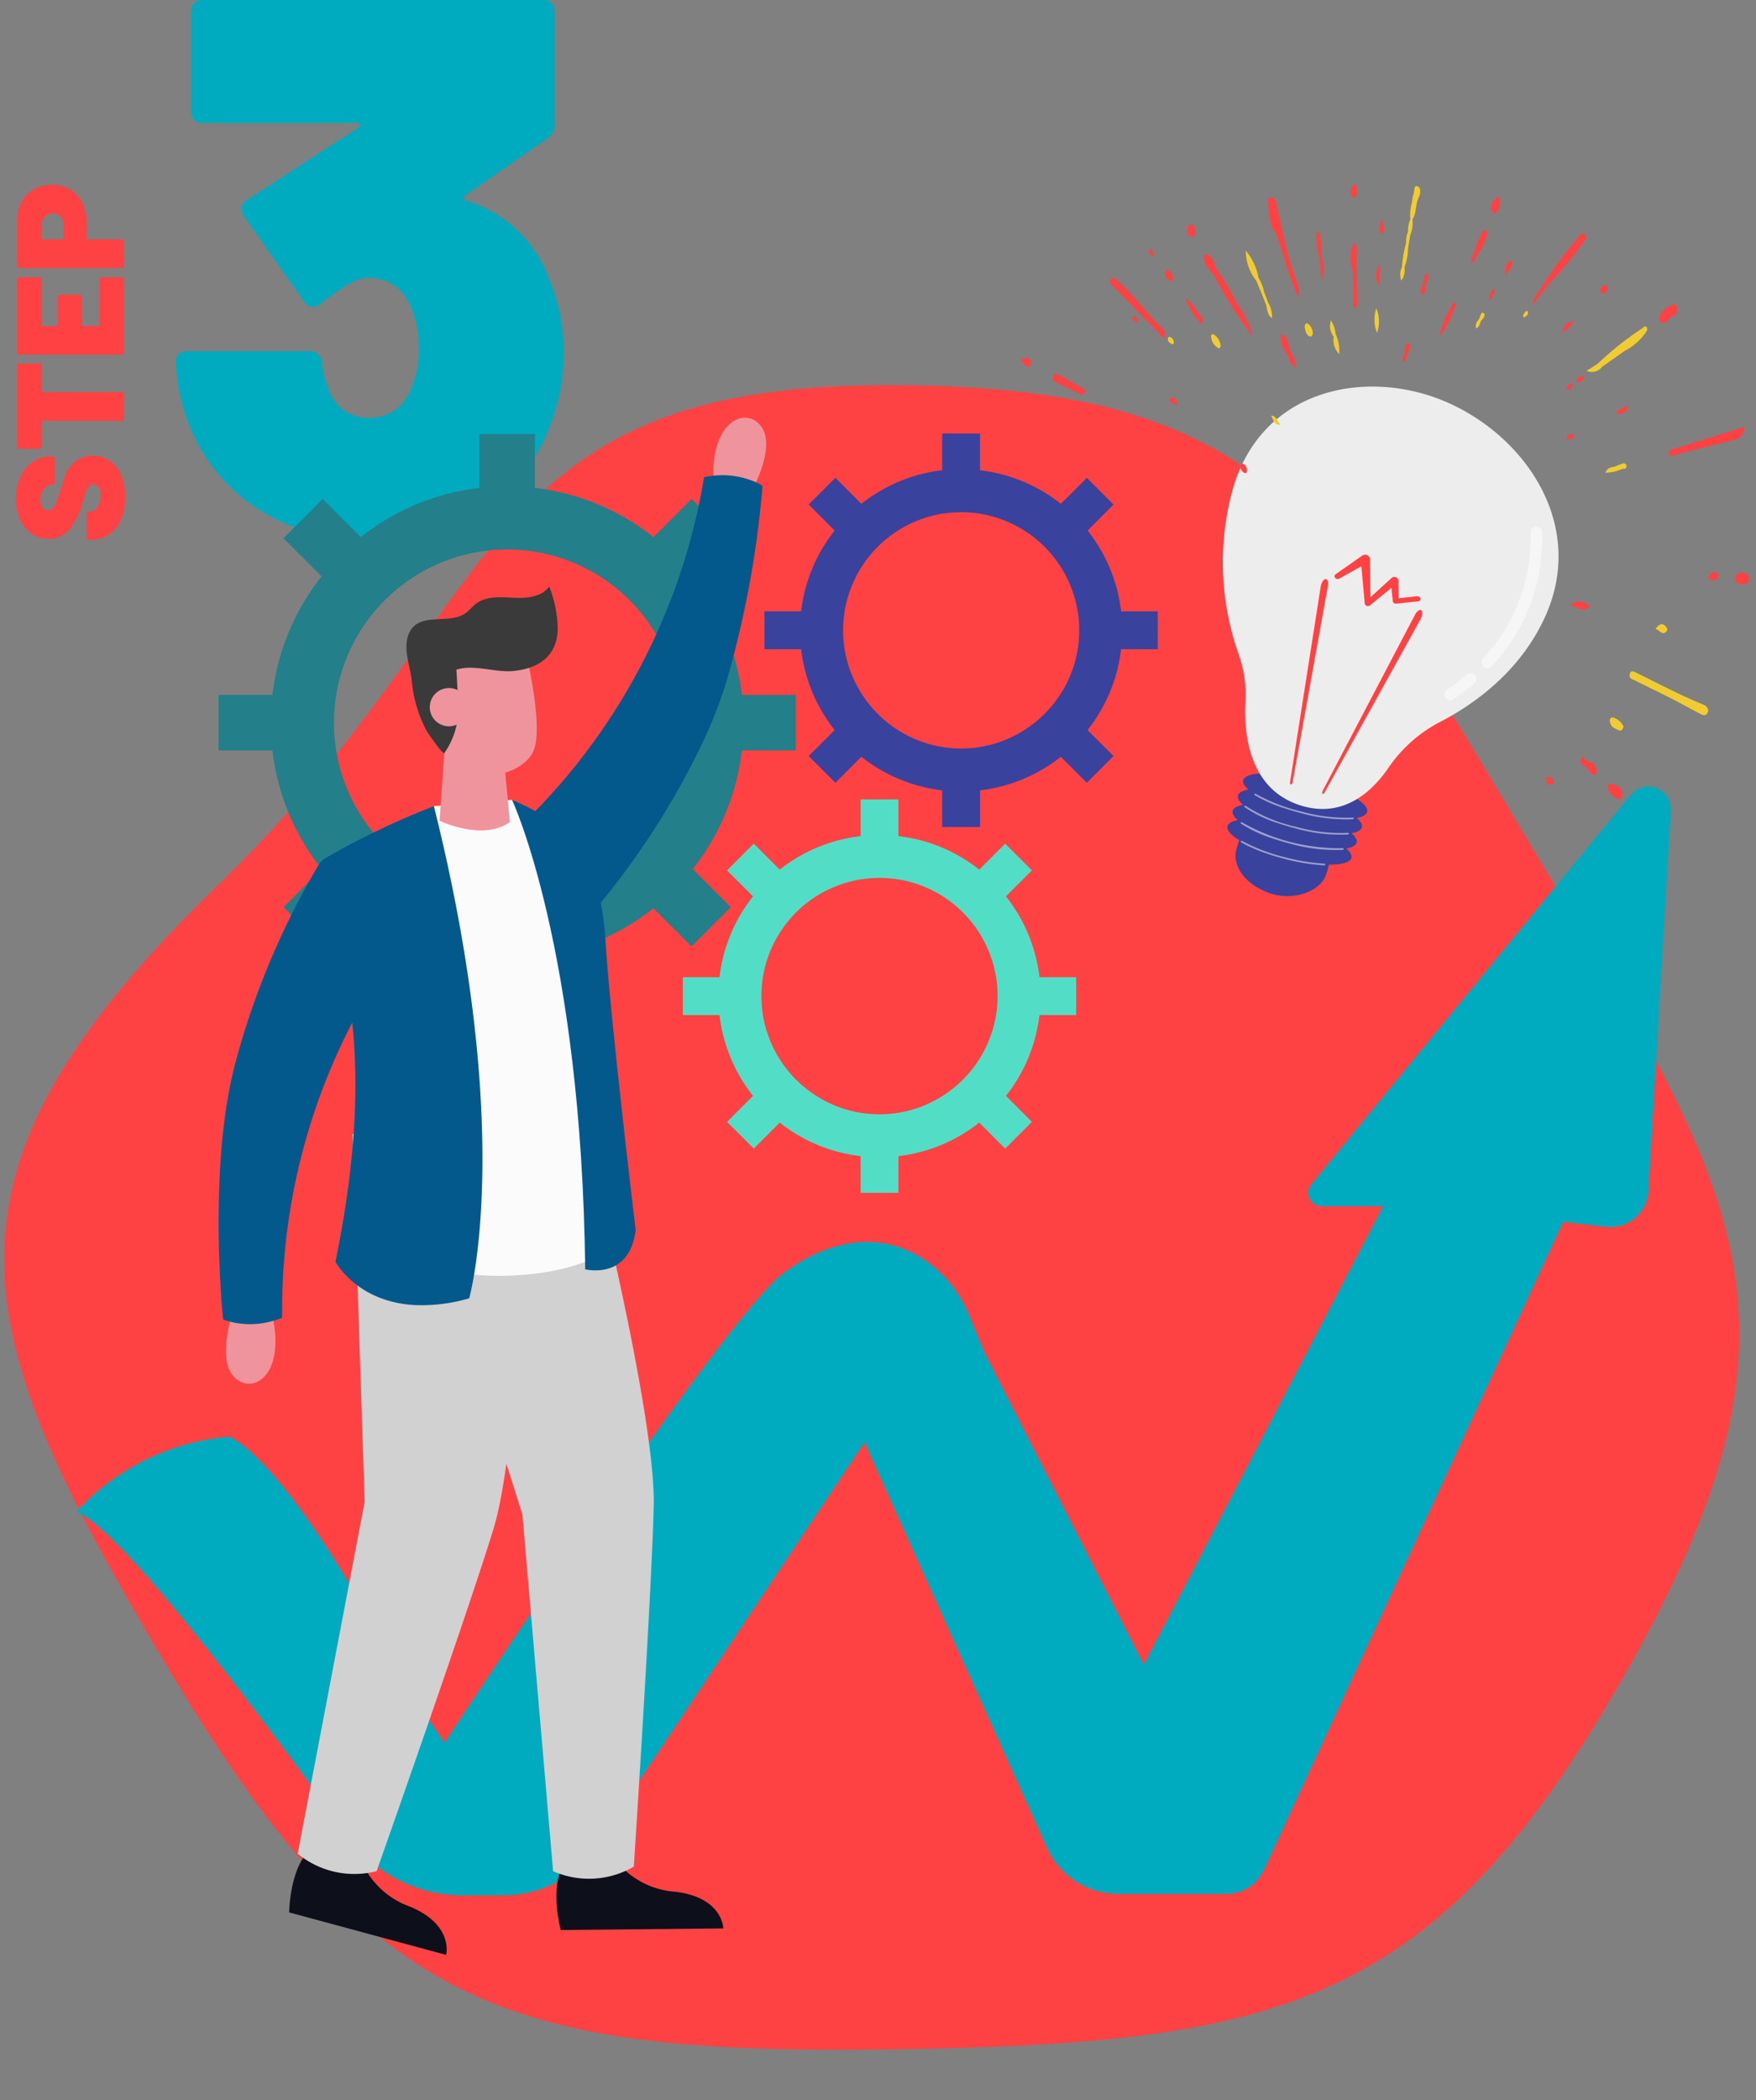 <svg id="Group_9953" data-name="Group 9953" xmlns="http://www.w3.org/2000/svg" xmlns:xlink="http://www.w3.org/1999/xlink" width="184" height="220.002" viewBox="0 0 184 220.002">
  <rect x="0" y="0" width="184" height="220.002" fill="#808080" stroke="none"/>
  <defs>
    <clipPath id="clip-path">
      <rect id="Rectangle_17044" data-name="Rectangle 17044" width="184" height="220.002" fill="none"/>
    </clipPath>
    <clipPath id="clip-path-3">
      <rect id="Rectangle_17042" data-name="Rectangle 17042" width="184" height="184" transform="translate(0 36.002)" fill="none"/>
    </clipPath>
    <clipPath id="clip-path-4">
      <rect id="Rectangle_17036" data-name="Rectangle 17036" width="8.869" height="2.574" transform="translate(130.008 88.077)" fill="none"/>
    </clipPath>
    <clipPath id="clip-path-5">
      <rect id="Rectangle_17037" data-name="Rectangle 17037" width="10.791" height="2.919" transform="translate(130.001 86.125)" fill="none"/>
    </clipPath>
    <clipPath id="clip-path-6">
      <rect id="Rectangle_17038" data-name="Rectangle 17038" width="10.968" height="3.049" transform="translate(130.375 84.394)" fill="none"/>
    </clipPath>
    <clipPath id="clip-path-7">
      <rect id="Rectangle_17039" data-name="Rectangle 17039" width="10.423" height="2.701" transform="translate(131.439 83.14)" fill="none"/>
    </clipPath>
    <clipPath id="clip-path-8">
      <rect id="Rectangle_17040" data-name="Rectangle 17040" width="3.359" height="2.873" transform="translate(151.342 70.504)" fill="none"/>
    </clipPath>
    <clipPath id="clip-path-9">
      <rect id="Rectangle_17041" data-name="Rectangle 17041" width="6.35" height="14.836" transform="translate(155.249 55.158)" fill="none"/>
    </clipPath>
  </defs>
  <g id="Group_9977" data-name="Group 9977" clip-path="url(#clip-path)">
    <g id="Group_9954" data-name="Group 9954">
      <g id="Group_9953-2" data-name="Group 9953" clip-path="url(#clip-path)">
        <path id="Path_49009" data-name="Path 49009" d="M57.48,29.042a19.846,19.846,0,0,1,1.6,8A21.287,21.287,0,0,1,57.4,45.2a17.385,17.385,0,0,1-7.12,8.36,21.39,21.39,0,0,1-11.52,3.08,21.082,21.082,0,0,1-11.4-3.12,18.4,18.4,0,0,1-7.32-8.48A19.551,19.551,0,0,1,18.44,38a1.061,1.061,0,0,1,1.2-1.2h12.8a1.165,1.165,0,0,1,1.275,1.044c0,.025,0,.05.005.076a10.377,10.377,0,0,0,1.04,3.6,4.218,4.218,0,0,0,3.92,2.24,4.4,4.4,0,0,0,4-2.24,9.76,9.76,0,0,0,1.2-4.96,10.5,10.5,0,0,0-1.12-5.04,4.583,4.583,0,0,0-4.16-2.4,4.034,4.034,0,0,0-2.04.64q-1.551.965-3,2.08a1.085,1.085,0,0,1-.8.32.978.978,0,0,1-.88-.56l-6.32-8.96a1.544,1.544,0,0,1-.24-.8.978.978,0,0,1,.56-.88l11.68-7.6c.16-.053.213-.147.16-.28a.311.311,0,0,0-.32-.2H21.24a1.107,1.107,0,0,1-1.2-1.2V1.2a1.187,1.187,0,0,1,.32-.88A1.187,1.187,0,0,1,21.24,0H56.92a1.187,1.187,0,0,1,.88.32,1.187,1.187,0,0,1,.32.88v11.76a1.7,1.7,0,0,1-.72,1.52l-8.64,6q-.4.319.16.56a13.386,13.386,0,0,1,8.56,8" fill="#00abbf"/>
      </g>
    </g>
    <g id="Group_9974" data-name="Group 9974">
      <g id="Group_9973" data-name="Group 9973" clip-path="url(#clip-path-3)">
        <path id="Path_49010" data-name="Path 49010" d="M17.563,174.652c21.177,35.5,34.62,40.623,75.953,40.031s57.364-4.566,77.517-40.655S181.98,124.7,160.8,89.2,132.359,39.779,91.025,40.37s-38.409,23.518-68.1,52.274C-8.7,123.276-3.614,139.152,17.563,174.652" fill="#fe4243"/>
        <path id="Path_49011" data-name="Path 49011" d="M108.919,102.369a16.73,16.73,0,0,0-3.513-8.468l2.722-2.721-2.8-2.8L102.607,91.1a16.73,16.73,0,0,0-8.468-3.513V83.743H90.175v3.846A16.73,16.73,0,0,0,81.707,91.1L78.985,88.38l-2.8,2.8L78.906,93.9a16.738,16.738,0,0,0-3.512,8.468H71.548v3.964h3.846a16.738,16.738,0,0,0,3.512,8.468l-2.721,2.722,2.8,2.8,2.722-2.722a16.739,16.739,0,0,0,8.468,3.513v3.846h3.964v-3.846a16.739,16.739,0,0,0,8.468-3.513l2.721,2.722,2.8-2.8-2.722-2.722a16.73,16.73,0,0,0,3.513-8.468h3.844v-3.964Zm-6.73,9.215a12.159,12.159,0,0,1-2.8,2.8,12.3,12.3,0,0,1-5.251,2.189,12.75,12.75,0,0,1-3.964,0,12.3,12.3,0,0,1-5.251-2.189,12.4,12.4,0,0,1-4.982-8.051,12.75,12.75,0,0,1,0-3.964,12.374,12.374,0,1,1,22.248,9.215Z" fill="#52dec6"/>
        <path id="Path_49012" data-name="Path 49012" d="M117.475,64.048a16.73,16.73,0,0,0-3.513-8.468l2.722-2.722-2.8-2.8-2.727,2.719a16.739,16.739,0,0,0-8.468-3.513V45.418H98.725v3.846a16.739,16.739,0,0,0-8.468,3.513l-2.722-2.722-2.8,2.8,2.722,2.725a16.73,16.73,0,0,0-3.513,8.468H80.1v3.964h3.846a16.736,16.736,0,0,0,3.513,8.467L84.736,79.2l2.8,2.8,2.722-2.721a16.739,16.739,0,0,0,8.468,3.513v3.846h3.964V82.793a16.739,16.739,0,0,0,8.468-3.513L113.879,82l2.8-2.8-2.722-2.722a16.739,16.739,0,0,0,3.513-8.468h3.846V64.047Zm-6.73,9.215a12.159,12.159,0,0,1-2.8,2.8,12.308,12.308,0,0,1-14.466,0A12.4,12.4,0,0,1,88.5,68.012a12.75,12.75,0,0,1,0-3.964A12.4,12.4,0,0,1,98.73,53.815a12.75,12.75,0,0,1,3.964,0,12.4,12.4,0,0,1,10.233,10.233,12.669,12.669,0,0,1,0,3.964A12.189,12.189,0,0,1,110.745,73.263Z" fill="#39429c"/>
        <path id="Path_49013" data-name="Path 49013" d="M77.738,72.8a24.55,24.55,0,0,0-5.153-12.423l3.992-3.992-4.112-4.112-3.993,3.992A24.544,24.544,0,0,0,56.05,51.113V45.471H50.235v5.642a24.547,24.547,0,0,0-12.423,5.154L33.82,52.275l-4.112,4.112L33.7,60.379A24.55,24.55,0,0,0,28.547,72.8H22.905v5.815h5.642A24.551,24.551,0,0,0,33.7,91.039l-3.992,3.992,4.112,4.112,3.992-3.993A24.558,24.558,0,0,0,50.235,100.3v5.641H56.05V100.3A24.551,24.551,0,0,0,68.472,95.15l3.993,3.993,4.112-4.112-3.992-3.992a24.551,24.551,0,0,0,5.153-12.422H83.38V72.8ZM67.865,86.32a17.793,17.793,0,0,1-4.112,4.112,18.031,18.031,0,0,1-7.7,3.212,18.659,18.659,0,0,1-5.816,0,18.031,18.031,0,0,1-7.7-3.212A18.2,18.2,0,0,1,35.225,78.62a18.659,18.659,0,0,1,0-5.816A18.2,18.2,0,0,1,50.237,57.792a18.659,18.659,0,0,1,5.816,0A18.2,18.2,0,0,1,71.065,72.8a18.659,18.659,0,0,1,0,5.816A17.878,17.878,0,0,1,67.865,86.32Z" fill="#237f89"/>
        <path id="Path_49014" data-name="Path 49014" d="M142.7,86.658c.073-.284-.128-.621-.54-.977.618-.108,1.011-.317,1.09-.627.24-.937-2.473-2.439-6.057-3.354s-6.685-.9-6.924.038c-.073.284.128.621.541.977-.619.108-1.011.317-1.09.627-.073.284.128.62.54.977-.618.108-1.011.317-1.09.626-.073.284.128.62.541.977-.618.108-1.011.317-1.09.626-.106.415.366.94,1.236,1.475a8.434,8.434,0,0,0-.315.994c-.44,1.727,1,3.692,3.5,4.55s5.279-.2,5.882-1.873a9.041,9.041,0,0,0,.328-1.117c1.333.011,2.229-.227,2.353-.713.073-.284-.128-.62-.54-.977.618-.108,1.011-.317,1.09-.626.073-.284-.128-.62-.54-.977.613-.108,1.006-.316,1.085-.626" fill="#39429c"/>
        <g id="Group_9957" data-name="Group 9957" opacity="0.5" style="isolation: isolate">
          <g id="Group_9956" data-name="Group 9956">
            <g id="Group_9955" data-name="Group 9955" clip-path="url(#clip-path-4)">
              <path id="Path_49015" data-name="Path 49015" d="M132.742,89.419a15.867,15.867,0,0,1-2.689-1.176.088.088,0,0,1-.034-.12h0a.089.089,0,0,1,.121-.033,19.05,19.05,0,0,0,4.557,1.725,20.93,20.93,0,0,0,4.094.66.088.088,0,0,1,.085.092.089.089,0,0,1-.093.085,21.136,21.136,0,0,1-4.129-.665c-.666-.172-1.309-.36-1.913-.567" fill="#fff"/>
            </g>
          </g>
        </g>
        <g id="Group_9960" data-name="Group 9960" opacity="0.5" style="isolation: isolate">
          <g id="Group_9959" data-name="Group 9959">
            <g id="Group_9958" data-name="Group 9958" clip-path="url(#clip-path-5)">
              <path id="Path_49016" data-name="Path 49016" d="M133.31,87.82a13.933,13.933,0,0,1-3.271-1.534.087.087,0,0,1-.022-.122h0a.087.087,0,0,1,.122-.022h0a20.5,20.5,0,0,0,10.551,2.708.09.09,0,0,1,.1.077v0a.09.09,0,0,1-.077.1h0a17.493,17.493,0,0,1-5.5-.641c-.663-.17-1.3-.361-1.9-.567" fill="#fff"/>
            </g>
          </g>
        </g>
        <g id="Group_9963" data-name="Group 9963" opacity="0.5" style="isolation: isolate">
          <g id="Group_9962" data-name="Group 9962">
            <g id="Group_9961" data-name="Group 9961" clip-path="url(#clip-path-6)">
              <path id="Path_49017" data-name="Path 49017" d="M133.843,86.213a12.941,12.941,0,0,1-3.433-1.66.088.088,0,0,1-.018-.123h0a.089.089,0,0,1,.124-.017,16.207,16.207,0,0,0,5.284,2.2,17.3,17.3,0,0,0,5.441.636.087.087,0,0,1,.1.075v0a.089.089,0,0,1-.075.1h0a17.493,17.493,0,0,1-5.5-.64c-.674-.175-1.317-.367-1.92-.574" fill="#fff"/>
            </g>
          </g>
        </g>
        <g id="Group_9966" data-name="Group 9966" opacity="0.5" style="isolation: isolate">
          <g id="Group_9965" data-name="Group 9965">
            <g id="Group_9964" data-name="Group 9964" clip-path="url(#clip-path-7)">
              <path id="Path_49018" data-name="Path 49018" d="M134.4,84.613a15.25,15.25,0,0,1-2.922-1.309.088.088,0,1,1,.092-.151,18.5,18.5,0,0,0,4.775,1.855,17.416,17.416,0,0,0,5.412.639.087.087,0,0,1,.1.075v0a.09.09,0,0,1-.077.1h0a17.585,17.585,0,0,1-5.472-.644c-.662-.172-1.3-.363-1.9-.57" fill="#fff"/>
            </g>
          </g>
        </g>
        <path id="Path_49019" data-name="Path 49019" d="M130.506,73.427a12.455,12.455,0,0,0-.7-4.849,28.87,28.87,0,0,1-.664-17.222c3.019-10.775,14.206-12.849,22.51-9.2s14.558,12.916,10.261,22.429c-2.644,5.853-7.6,9.279-11.028,11.049a14.793,14.793,0,0,0-5.4,4.8c-1.694,2.472-4.662,5.257-9.012,4-5.629-1.632-6.157-7.581-5.967-11.007" fill="#ededed"/>
        <path id="Path_49020" data-name="Path 49020" d="M138.608,82.818l9.67-18.434c.2-.38.49-.583.649-.451s.125.547-.075.928l-.018.032L138.808,83c-.075.136-.181.2-.235.148s-.033-.2.035-.328" fill="#fe4243"/>
        <path id="Path_49021" data-name="Path 49021" d="M135.451,81.9l3.686-20.488c.076-.423-.029-.761-.235-.754s-.434.355-.511.778a.076.076,0,0,1-.006.036l-3.208,20.45c-.024.154.018.271.1.261s.152-.135.179-.283" fill="#fe4243"/>
        <path id="Path_49022" data-name="Path 49022" d="M148.832,62.7a.331.331,0,0,0-.357-.237l-1.933.207-.013-1.846a.371.371,0,0,0-.133-.273.435.435,0,0,0-.566-.018L143.6,62.561l-.051-3.993v-.007a.428.428,0,0,0-.118-.283.528.528,0,0,0-.671-.092l-2.82,1.979a.246.246,0,0,0-.058.342l.011.014a.338.338,0,0,0,.422.1l2.332-1.3.357,3.9a.28.28,0,0,0,.089.177.336.336,0,0,0,.433.034l2.272-1.849.143,1.379v.012a.149.149,0,0,0,0,.03.333.333,0,0,0,.358.236l2.294-.245a.249.249,0,0,0,.24-.257.233.233,0,0,0,0-.038" fill="#fe4243"/>
        <g id="Group_9969" data-name="Group 9969" opacity="0.5" style="isolation: isolate">
          <g id="Group_9968" data-name="Group 9968">
            <g id="Group_9967" data-name="Group 9967" clip-path="url(#clip-path-8)">
              <path id="Path_49023" data-name="Path 49023" d="M151.748,73.343a.6.6,0,0,1-.3-.229.606.606,0,0,1,.157-.841,23.068,23.068,0,0,0,2.093-1.618.6.6,0,0,1,.847.052l.006.007a.6.6,0,0,1-.052.847l-.007.006a24.279,24.279,0,0,1-2.2,1.7.6.6,0,0,1-.544.076" fill="#fff"/>
            </g>
          </g>
        </g>
        <g id="Group_9972" data-name="Group 9972" opacity="0.5" style="isolation: isolate">
          <g id="Group_9971" data-name="Group 9971">
            <g id="Group_9970" data-name="Group 9970" clip-path="url(#clip-path-9)">
              <path id="Path_49024" data-name="Path 49024" d="M155.658,69.961a.605.605,0,0,1-.255-.973l.006-.007a18.521,18.521,0,0,0,4.972-13.157.6.6,0,0,1,.532-.661h.01a.6.6,0,0,1,.661.532v.01A19.465,19.465,0,0,1,156.3,69.8a.607.607,0,0,1-.645.164" fill="#fff"/>
            </g>
          </g>
        </g>
        <path id="Path_49025" data-name="Path 49025" d="M113.524,186.54l31.413-60.18H138.5a1.4,1.4,0,0,1-1.086-2.3L170.9,83.255a2.361,2.361,0,0,1,4.182,1.637l-2.353,39.9a3.987,3.987,0,0,1-4.215,3.745c-.073,0-.146-.011-.218-.019L163.8,128l-31.167,67.5a4.964,4.964,0,0,1-4.506,2.882h-10.8Z" fill="#00abbf"/>
        <path id="Path_49026" data-name="Path 49026" d="M87.555,144.333,109.732,193.6a8.134,8.134,0,0,0,7.417,4.794h11.433a4.175,4.175,0,0,0,3.65-2.149l.407-.733a3.268,3.268,0,0,1-2.911-1.783l-29.553-57.9Z" fill="#00abbf"/>
        <path id="Path_49027" data-name="Path 49027" d="M103.159,141.678h0a4.85,4.85,0,0,0-6.812.8q-.122.154-.231.318L63.51,191.785a14.083,14.083,0,0,1-11.725,6.281H47.2L43.463,187.31S73.775,140.832,81.588,133.8c0,0,7.78-7.012,15.452-1.711a12.8,12.8,0,0,1,4.5,5.677Z" fill="#00abbf"/>
        <path id="Path_49028" data-name="Path 49028" d="M8,158.381A24.628,24.628,0,0,1,24.034,150.5s5.023,1.711,15.031,19.644,16.651,26.11,24.445,21.643l-.645,1.072a11.756,11.756,0,0,1-10.07,5.69H48.482a14.746,14.746,0,0,1-11.974-6.135C28.721,181.584,12.782,160.062,8,158.381" fill="#00abbf"/>
        <path id="Path_49029" data-name="Path 49029" d="M171.3,97.549h-.04a.348.348,0,0,1-.307-.386h0l.22-1.948a.347.347,0,0,1,.384-.307h0a.349.349,0,0,1,.307.386l-.221,1.948a.349.349,0,0,1-.346.308" fill="#00abbf"/>
        <path id="Path_49030" data-name="Path 49030" d="M143.351,122.143a.35.35,0,0,1-.277-.563L170.72,85.658a1.2,1.2,0,0,1,2.141.865l-.488,4.306a.349.349,0,0,1-.694-.079l.488-4.306a.5.5,0,0,0-.892-.361L143.629,122a.349.349,0,0,1-.278.138" fill="#00abbf"/>
        <path id="Path_49031" data-name="Path 49031" d="M80.632,159.8a.349.349,0,0,1-.29-.543h0l14.3-21.194a2.558,2.558,0,0,1,4.433.337.35.35,0,0,1-.166.465h0a.349.349,0,0,1-.465-.166,1.861,1.861,0,0,0-3.224-.245l-14.3,21.194a.348.348,0,0,1-.288.153" fill="#00abbf"/>
        <path id="Path_49032" data-name="Path 49032" d="M76.917,165.31a.345.345,0,0,1-.195-.06.349.349,0,0,1-.1-.484l.917-1.359a.349.349,0,0,1,.578.39l-.917,1.359a.347.347,0,0,1-.288.154" fill="#00abbf"/>
        <path id="Path_49033" data-name="Path 49033" d="M78.394,52.178s3.034-5.111,1.413-7.439-5.6-.646-5.02,6.279,3.607,1.16,3.607,1.16" fill="#ef949c"/>
        <path id="Path_49034" data-name="Path 49034" d="M55.293,85.768l2.759,5.613,2.607,5.305c.133-.057.266-.114.394-.166a.352.352,0,0,0,.09-.052,1.428,1.428,0,0,0,.455-.322.985.985,0,0,0,.085-.1c.152-.166.313-.351.5-.559A82.4,82.4,0,0,0,73.731,77.563a47.636,47.636,0,0,0,2.522-6.627A103.791,103.791,0,0,0,79.9,50.9a4.869,4.869,0,0,0-.669-.365,8.587,8.587,0,0,0-4.489-.7q-.487.05-.967.147A65.272,65.272,0,0,1,61.387,78.817l-.237.313a62.789,62.789,0,0,1-5.857,6.638" fill="#03598c"/>
        <path id="Path_49035" data-name="Path 49035" d="M63.967,194.108a8.727,8.727,0,0,0,6.778,4.065c4.995.586,5.045,3.841,5.045,3.841l-17.037.171s-1.656-6.145,1.377-7.922,3.837-.155,3.837-.155" fill="#0d101a"/>
        <path id="Path_49036" data-name="Path 49036" d="M43.07,121.868l1.143,3.593,2.328,7.348.1.3.687,2.162,7.409,23.357.877,10.188.024.275,2.318,26.932a9.329,9.329,0,0,0,8.457-.479s1.854-28.259,2.086-37.8c.085-3.55-.853-9.709-2.067-16.042-.208-1.1-.427-2.2-.649-3.285-.972-4.755-2.015-9.377-2.826-12.819-.825-3.494-1.4-5.779-1.4-5.779l-3.669.408-10.676,1.181-3.285.365Z" fill="#d1d1d1"/>
        <path id="Path_49037" data-name="Path 49037" d="M37.505,193.974a8.726,8.726,0,0,0,5.424,5.748c4.65,1.916,3.817,5.064,3.817,5.064L30.3,200.338s.069-6.363,3.47-7.253,3.736.889,3.736.889" fill="#0d101a"/>
        <path id="Path_49038" data-name="Path 49038" d="M31.192,194.186a9.338,9.338,0,0,0,8.273,1.83s9.434-26.7,12.235-35.825c1.868-6.063,2.83-21.029,3.267-30.383.024-.379.038-.754.057-1.114.18-4.115.256-6.893.256-6.893l-18.334-3.022.029.8.237,7.177.5,15.369.5,15.2-4.845,25.452Z" fill="#d1d1d1"/>
        <path id="Path_49039" data-name="Path 49039" d="M41.872,95.685l2.048,26.087.294,3.688.318,4.072,1.982,3.551.123.024a30.129,30.129,0,0,0,11.794-.076,20.512,20.512,0,0,0,5.006-1.783l-.484-5.651L60.132,92.778l-6.48-8.988-8.2.659Z" fill="#fbfbfb"/>
        <path id="Path_49040" data-name="Path 49040" d="M35.147,132.174s2.223,4.205,8.3,4.542a17.653,17.653,0,0,0,5.717-.707s4.893-17.185-3.7-51.559a83.207,83.207,0,0,0-10.946,5.2c-.067.042-.133.08-.195.123-.123.08-.242.161-.36.237a.483.483,0,0,0-.081.062,1.573,1.573,0,0,0-.393.4c-.019.034-.043.071-.067.109a1.533,1.533,0,0,0-.18.531c-.223,1.347.882,3.555,1.982,7.381a49.657,49.657,0,0,1,1.688,8.652c.009.08.014.161.024.241.611,5.987.437,14.008-1.789,24.788" fill="#03598c"/>
        <path id="Path_49041" data-name="Path 49041" d="M53.653,83.789s7.271,15.468,7.668,49.181c0,0,4.627,1.19,5.288-4.1,0,0-2.644-21.946-3.173-30.407s-3.569-12.03-9.783-14.674" fill="#03598c"/>
        <path id="Path_49042" data-name="Path 49042" d="M46.063,85.977s4.47,2.185,7.367.142l-.09-.962-.711-7.471-.17-1.8L49.1,77.081l-2.489.881-.052.759Z" fill="#ef949c"/>
        <path id="Path_49043" data-name="Path 49043" d="M44.963,75.424c2.1,8.206,9.974,6.153,11.017,3.039.531-1.583.17-4.707-.313-7.4-.223-1.256-.479-2.423-.678-3.285-.213-.924-.37-1.508-.37-1.508l-6.215-.9s-5.541,1.857-3.441,10.059" fill="#ef949c"/>
        <path id="Path_49044" data-name="Path 49044" d="M57.55,61.449a12.473,12.473,0,0,1,.891,4.655c-.184,2.742-2.085,3.917-4.6,4.183-1.953.207-4.139-.734-6.024-.131.021-.007.2,3.566.185,3.888a7.877,7.877,0,0,1-1.441,4.839c-.169.206-1.771-2.16-1.888-2.368a13.864,13.864,0,0,1-1.534-5.284c-.184-1.515-.91-3.249-.334-4.755.961-2.514,4.2-.969,5.966-2.236.41-.295.721-.708,1.126-1.011,1.087-.814,2.582-.679,3.938-.611s2.925-.073,3.715-1.169" fill="#3a3a3a"/>
        <path id="Path_49045" data-name="Path 49045" d="M45.059,74.383a2,2,0,0,0,2.276,1.679h.006a2,2,0,0,0,1.678-2.277v0A2,2,0,0,0,46.742,72.1h-.005a2,2,0,0,0-1.679,2.276v.006" fill="#ef949c"/>
        <path id="Path_49046" data-name="Path 49046" d="M24.631,136.691s-2.093,5.563-.091,7.572,5.624-.343,3.845-7.061-3.754-.511-3.754-.511" fill="#ef949c"/>
        <path id="Path_49047" data-name="Path 49047" d="M23.379,138.213a4.815,4.815,0,0,0,.722.241,8.592,8.592,0,0,0,4.542-.093c.3-.085.608-.19.925-.312a65.3,65.3,0,0,1,7.156-30.562c.059-.114.118-.233.181-.346a62.618,62.618,0,0,1,4.606-7.561l-7.194-9.812c-.123.08-.241.161-.359.236a.371.371,0,0,0-.08.063,1.51,1.51,0,0,0-.393.4c-.021.034-.042.071-.068.109-.118.19-.245.4-.388.638a82.312,82.312,0,0,0-8.241,19.665c-3.131,11.207-1.409,27.334-1.409,27.334" fill="#03598c"/>
      </g>
    </g>
    <g id="Group_9976" data-name="Group 9976">
      <g id="Group_9975" data-name="Group 9975" clip-path="url(#clip-path)">
        <path id="Path_49048" data-name="Path 49048" d="M13.128,52.074a5.851,5.851,0,0,1-.44,2.352,3.534,3.534,0,0,1-1.256,1.56,3.29,3.29,0,0,1-1.888.552H9.32a.221.221,0,0,1-.24-.236v-2.48a.221.221,0,0,1,.24-.24h.1a.978.978,0,0,0,.792-.472,2.085,2.085,0,0,0,.344-1.256A1.192,1.192,0,0,0,10.3,51a.754.754,0,0,0-.552-.256.568.568,0,0,0-.528.32,6.82,6.82,0,0,0-.432,1.168L8.66,52.7a8.566,8.566,0,0,1-1.28,2.656,2.719,2.719,0,0,1-2.32,1.072,3.027,3.027,0,0,1-1.78-.544,3.478,3.478,0,0,1-1.192-1.5,5.29,5.29,0,0,1-.416-2.136,5.381,5.381,0,0,1,.464-2.264,3.819,3.819,0,0,1,1.312-1.6,3.331,3.331,0,0,1,1.936-.58h.144a.221.221,0,0,1,.24.24v2.48a.228.228,0,0,1-.244.244H5.508a1.158,1.158,0,0,0-.872.432,1.669,1.669,0,0,0-.392,1.168,1.387,1.387,0,0,0,.208.808.666.666,0,0,0,.576.3.64.64,0,0,0,.488-.216,2.25,2.25,0,0,0,.384-.664q.184-.449.472-1.376.048-.127.344-1.128a3.468,3.468,0,0,1,1.072-1.672,2.772,2.772,0,0,1,1.88-.672,3.137,3.137,0,0,1,1.852.536,3.453,3.453,0,0,1,1.192,1.52,5.754,5.754,0,0,1,.416,2.272M1.8,38.314a.221.221,0,0,1,.24-.24H4.152a.221.221,0,0,1,.24.24V41a.071.071,0,0,0,.061.08H12.76a.221.221,0,0,1,.24.24V43.85a.221.221,0,0,1-.24.24H4.472a.071.071,0,0,0-.08.061.06.06,0,0,0,0,.019v2.608a.221.221,0,0,1-.24.24H2.04a.221.221,0,0,1-.24-.24ZM4.136,29.05a.221.221,0,0,1,.24.24v4.784a.071.071,0,0,0,.061.08H5.956a.071.071,0,0,0,.08-.061.06.06,0,0,0,0-.019v-2.96a.221.221,0,0,1,.24-.24h2.08a.221.221,0,0,1,.24.24v2.96a.071.071,0,0,0,.061.08H10.34a.071.071,0,0,0,.08-.061.061.061,0,0,0,0-.019V29.29a.221.221,0,0,1,.24-.24h2.1a.221.221,0,0,1,.24.24v7.632a.217.217,0,0,1-.24.24H2.04a.217.217,0,0,1-.24-.24V29.29a.221.221,0,0,1,.24-.24ZM1.8,23.162a4.22,4.22,0,0,1,.456-2,3.225,3.225,0,0,1,1.3-1.336,3.873,3.873,0,0,1,1.928-.472,3.567,3.567,0,0,1,1.888.5,3.337,3.337,0,0,1,1.26,1.388A4.558,4.558,0,0,1,9.08,23.3V25a.071.071,0,0,0,.061.08H12.76a.221.221,0,0,1,.24.24V27.85a.221.221,0,0,1-.24.24H2.04a.221.221,0,0,1-.24-.24Zm4.88.5a1.4,1.4,0,0,0-.312-.952,1.036,1.036,0,0,0-.824-.36A1.076,1.076,0,0,0,4.7,22.7a1.381,1.381,0,0,0-.32.952V25a.071.071,0,0,0,.061.08H6.6a.071.071,0,0,0,.08-.061.061.061,0,0,0,0-.019Z" fill="#fe4243"/>
        <path id="Path_49049" data-name="Path 49049" d="M133.673,24.387c.809,2.179,1.366,4.526,2.354,6.771a2.362,2.362,0,0,0-.165-1.713c-.262-.916-.641-1.774-.873-2.7-.454-1.806-.845-3.642-1.252-5.472-.091-.409-.252-.665-.58-.594-.427.094-.233.564-.272.89.193.976.081,2.108.788,2.821" fill="#fe4243"/>
        <path id="Path_49050" data-name="Path 49050" d="M166.133,24.651c-.272-.489-.551-.036-.777.216a48.512,48.512,0,0,0-3.971,5.449c-.3.447-.748.8-.721,1.575,1.589-2.317,3.583-4.011,5.127-6.364.162-.248.569-.468.342-.876" fill="#fe4243"/>
        <path id="Path_49051" data-name="Path 49051" d="M121.906,34.5c-1.709-1.578-3.115-3.682-4.885-5.157-.232-.193-.488-.351-.638-.1-.21.343.116.587.275.753,1.751,1.822,3.516,3.62,5.317,5.465.225-.559.1-.8-.069-.956" fill="#fe4243"/>
        <path id="Path_49052" data-name="Path 49052" d="M110.355,39.393c-.143.491.217.609.462.734.738.376,1.485.721,2.223,1.1.282.143.529.213.764-.348-.941-.535-1.87-1.081-2.811-1.587-.2-.109-.525-.281-.638.105" fill="#fe4243"/>
        <path id="Path_49053" data-name="Path 49053" d="M175.767,32.261c-.035-.076-.068-.242-.14-.288-.359-.226-.661.066-.949.278a1.57,1.57,0,0,0-.826,1.111.545.545,0,0,0,.214.414c.565.222.86-.542,1.326-.719.244-.092.358-.4.375-.8" fill="#fe4243"/>
        <path id="Path_49054" data-name="Path 49054" d="M168.906,82.139c-.18-.039-.5-.075-.432.316a1.538,1.538,0,0,0,1.1,1.235c.319.122.412-.166.48-.557a1.279,1.279,0,0,0-1.148-.994" fill="#fe4243"/>
        <path id="Path_49055" data-name="Path 49055" d="M182.58,60a.628.628,0,0,0-.748.7c.018.5.463.431.816.545.238-.093.636-.128.634-.629s-.39-.584-.7-.612" fill="#fe4243"/>
        <path id="Path_49056" data-name="Path 49056" d="M131.242,35.251a8.111,8.111,0,0,0-1.554-3.314,30.565,30.565,0,0,0-2.357-4,1.755,1.755,0,0,0-.871-1.325c-.061-.04-.294.153-.306.266-.073.67.342,1.007.6,1.444a1.489,1.489,0,0,0,.322.307,52.751,52.751,0,0,0,4.165,6.626" fill="#fe4243"/>
        <path id="Path_49057" data-name="Path 49057" d="M124.247,31.3a6.62,6.62,0,0,0,1.337,2.309c.132.125.206.4.389.225a.416.416,0,0,0-.04-.581c-.545-.674-.937-1.577-1.686-1.953" fill="#fe4243"/>
        <path id="Path_49058" data-name="Path 49058" d="M166.634,63.505c-.681-.453-1.257-.828-2.122-.066.817.094,1.372.845,2.122.066" fill="#fe4243"/>
        <path id="Path_49059" data-name="Path 49059" d="M156.683,22.381a1.6,1.6,0,0,0,.521-1.175c.011-.275-.083-.622-.332-.521a1.232,1.232,0,0,0-.618,1.123.526.526,0,0,0,.429.573" fill="#fe4243"/>
        <path id="Path_49060" data-name="Path 49060" d="M182.831,44.7l-7.567,2.37c-.173.013-.361.026-.373.331s.163.386.342.343c.436-.1.867-.241,1.3-.363,1.722-.43,3.446-.841,5.163-1.3.482-.128.989-.323,1.135-1.381" fill="#fe4243"/>
        <path id="Path_49061" data-name="Path 49061" d="M135.829,38.479a4.347,4.347,0,0,0-.65-1.779c-.166-.636-.254-1.344-.778-1.661-.046-.028-.214.122-.221.2a3.015,3.015,0,0,0,.648,1.783.415.415,0,0,0,.08.082c.185.54.3,1.165.921,1.371" fill="#fe4243"/>
        <path id="Path_49062" data-name="Path 49062" d="M179.872,60c-.377-.176-.66-.028-.876.636.425.134.8.369,1.052-.213a.334.334,0,0,0-.176-.423" fill="#fe4243"/>
        <path id="Path_49063" data-name="Path 49063" d="M124.773,24.8c.155-.023.494-.022.509-.512a.946.946,0,0,0-.418-.812.55.55,0,0,0-.445.638v0c.031.275.1.72.354.682" fill="#fe4243"/>
        <path id="Path_49064" data-name="Path 49064" d="M141.837,20.7c.313.032.344-.339.4-.647-.018-.33-.067-.727-.348-.7-.244.023-.334.407-.349.743-.014.3.061.581.3.6" fill="#fe4243"/>
        <path id="Path_49065" data-name="Path 49065" d="M144.513,30.043c.04-.894.071-1.591.112-2.491-.584,1.231-.585,1.255-.112,2.491" fill="#fe4243"/>
        <path id="Path_49066" data-name="Path 49066" d="M106.91,37.65c.357.543.626.886,1.064.7a.674.674,0,0,0,.075-.487c-.274-.6-.645-.275-1.139-.215" fill="#fe4243"/>
        <path id="Path_49067" data-name="Path 49067" d="M158.46,27.486c0-.072-.2-.233-.23-.2a1.341,1.341,0,0,0-.425,1.5c.334-.494.653-.737.655-1.3" fill="#fe4243"/>
        <path id="Path_49068" data-name="Path 49068" d="M122.921,29.11a.994.994,0,0,0-.492-.8c-.211-.088-.354.107-.328.364a.829.829,0,0,0,.544.749c.116.04.278-.027.276-.315" fill="#fe4243"/>
        <path id="Path_49069" data-name="Path 49069" d="M144.65,24.437c.031.045.206,0,.248-.078.2-.356.253-.73-.25-1.406.094.688-.319,1.021,0,1.484" fill="#fe4243"/>
        <path id="Path_49070" data-name="Path 49070" d="M169.306,43.287c.628.214.976.057,1.4-.813-.567.261-.951.187-1.4.813" fill="#fe4243"/>
        <path id="Path_49071" data-name="Path 49071" d="M164.888,33.607c-.7.167-.961.46-1.238,1.213a2.226,2.226,0,0,0,1.238-1.213" fill="#fe4243"/>
        <path id="Path_49072" data-name="Path 49072" d="M130.681,49.163c-.12-.217-.175-.591-.482-.561-.159.016-.22.208-.186.412a.632.632,0,0,0,.426.54c.2.066.208-.152.242-.391" fill="#fe4243"/>
        <path id="Path_49073" data-name="Path 49073" d="M162.346,81.358c-.218-.058-.329.145-.317.39a.41.41,0,0,0,.369.449.4.4,0,0,0,.06,0c.171,0,.338-.06.347-.369a.627.627,0,0,0-.459-.472" fill="#fe4243"/>
        <path id="Path_49074" data-name="Path 49074" d="M168.142,29.9a.519.519,0,0,0-.448.456.359.359,0,0,0,.3.411l.015,0a.51.51,0,0,0,.42-.482c.045-.27-.092-.417-.287-.387" fill="#fe4243"/>
        <path id="Path_49075" data-name="Path 49075" d="M122.671,41.652c-.048.009-.127.276-.1.307.207.285.427.569.826.326-.144-.551-.4-.694-.721-.633" fill="#fe4243"/>
        <path id="Path_49076" data-name="Path 49076" d="M165.141,40.005c.44.16.7-.134.911-.586a.735.735,0,0,0-.911.586" fill="#fe4243"/>
        <path id="Path_49077" data-name="Path 49077" d="M156.633,30.21c-.483.28-.561.685-.627,1.282a1.485,1.485,0,0,0,.627-1.282" fill="#fe4243"/>
        <path id="Path_49078" data-name="Path 49078" d="M120.81,26.841c.015-.054.043-.076.085-.065a.72.72,0,0,0-.3-.652c-.113-.064-.21.042-.193.2a.561.561,0,0,0,.408.52" fill="#fe4243"/>
        <path id="Path_49079" data-name="Path 49079" d="M138.054,25.5h0a2.433,2.433,0,0,0,.2,1.416l.028.271-.007,0,.008,0c.034.332.068.662.1.992.005.053.011.108.016.164l-.015.015.015-.012c.029.308.06.638.094,1.008a3.319,3.319,0,0,0,.185-1.733,9.562,9.562,0,0,0-.23-1.009,4.982,4.982,0,0,0-.171-2.008c-.1-.52-.263-.512-.347-.027a3.186,3.186,0,0,0,.12.914Z" fill="#fe4243"/>
        <path id="Path_49080" data-name="Path 49080" d="M167.216,80.461c-.11-.385-.288-.624-.621-.541-.08-.074-.162-.213-.24-.21-.256.009-.45-.656-.657-.268-.239.445.136.66.39.85.086.065.168.137.253.205.083.291.228.483.464.526.138.252.283.192.418,0a.394.394,0,0,0-.006-.568Z" fill="#fe4243"/>
        <path id="Path_49081" data-name="Path 49081" d="M149.565,28.629c-.38.169-.35.6-.378.992-.148.375-.456.833-.219,1.161.173.238.39-.188.434-.541-.119-.56.482-.984.163-1.612" fill="#fe4243"/>
        <path id="Path_49082" data-name="Path 49082" d="M152.4,31.72c-.17-.138-.268.188-.326.409A10.189,10.189,0,0,0,150.8,35.31a8.891,8.891,0,0,0,1.525-2.807c.126-.249.378-.535.074-.783" fill="#fe4243"/>
        <path id="Path_49083" data-name="Path 49083" d="M164.13,40.766c.344.165.546.005.678-.5-.342-.056-.589-.018-.678.5" fill="#fe4243"/>
        <path id="Path_49084" data-name="Path 49084" d="M147.389,37.335c.1-.226.2-.445.284-.681s.168-.567-.082-.671-.295.266-.353.5a3.454,3.454,0,0,0-.049.527c-.028.305-.415.584-.113.873.11.106.282-.274.313-.551" fill="#fe4243"/>
        <path id="Path_49085" data-name="Path 49085" d="M164.881,45.47a.78.78,0,0,0-.768.423.355.355,0,0,0,.478.116c.183-.075.4-.123.29-.539" fill="#fe4243"/>
        <path id="Path_49086" data-name="Path 49086" d="M119.2,33.474c-.053-.235-.2-.38-.387-.332-.073.019-.131.151-.232.276a3.735,3.735,0,0,0,.462.34c.249.13.178-.19.157-.284" fill="#fe4243"/>
        <path id="Path_49087" data-name="Path 49087" d="M155.663,24.121c-.205-.133-.324.125-.395.313a10.419,10.419,0,0,0-.851,2.191c-.094.251-.412.527-.2.759.262.291.344-.15.421-.422a7.522,7.522,0,0,0,1.126-2.126c.087-.253.147-.557-.1-.715" fill="#fe4243"/>
        <path id="Path_49088" data-name="Path 49088" d="M142.163,27.175c.008-.559.23-1.164-.19-1.632-.065-.067-.125-.059-.181.025a4.319,4.319,0,0,0-.039,2.833q.025.924.054,1.847,0,.705,0,1.412c-.016.225-.054.508.159.561.3.074.287-.24.28-.523q-.042-2.262-.079-4.523" fill="#fe4243"/>
        <path id="Path_49089" data-name="Path 49089" d="M178.519,73.83c-2.407-.981-4.748-2.216-7.107-3.38-.223-.11-.529-.262-.633.124-.142.526.257.567.49.685,1.255.634,2.521,1.231,3.775,1.87,1.031.525,2.049,1.1,3.077,1.634.323.169.666.332.876-.255a.756.756,0,0,0-.478-.678" fill="#f1cc30"/>
        <path id="Path_49090" data-name="Path 49090" d="M169.078,75.188c-.23-.1-.444.067-.388.4.1.629.561.732.927.912.176.086.411.03.5-.4a1.789,1.789,0,0,0-1.037-.92" fill="#f1cc30"/>
        <path id="Path_49091" data-name="Path 49091" d="M127.077,34.986c-.02-.01-.058.042-.088.065l-.085.065a1.435,1.435,0,0,0,.832,1.379c.035.017.18-.179.17-.25a1.542,1.542,0,0,0-.829-1.259" fill="#f1cc30"/>
        <path id="Path_49092" data-name="Path 49092" d="M137.3,35.253c.172.024.3-.226.242-.5a1.19,1.19,0,0,0-.589-.893c-.219.066-.271.255-.224.518.076.433.219.825.571.873" fill="#f1cc30"/>
        <path id="Path_49093" data-name="Path 49093" d="M144.214,32.3a3.709,3.709,0,0,0,.071,2.561,3.472,3.472,0,0,0-.071-2.561" fill="#f1cc30"/>
        <path id="Path_49094" data-name="Path 49094" d="M139.944,34.965h0a3.071,3.071,0,0,0-.482-1.389,1.835,1.835,0,0,0,.292,1.707,2.081,2.081,0,0,0,.572,1.814A4.318,4.318,0,0,0,139.944,34.965Z" fill="#f1cc30"/>
        <path id="Path_49095" data-name="Path 49095" d="M174.575,66.2a.344.344,0,0,0,.065-.457c-.328-.43-.683-.551-1.168.138.451.145.681.689,1.1.319" fill="#f1cc30"/>
        <path id="Path_49096" data-name="Path 49096" d="M172.38,34.927c.107-.178.3-.34.192-.575-.16-.363-.328-.058-.5.049a32.788,32.788,0,0,0-4.649,3.693l-1.176.757a1.343,1.343,0,0,0,1.632-.432q1.182-.828,2.361-1.657a6.226,6.226,0,0,0,2.144-1.835" fill="#f1cc30"/>
        <path id="Path_49097" data-name="Path 49097" d="M132.865,31.667l-.419-1.113a4.421,4.421,0,0,0-.578-1.459,6.106,6.106,0,0,0-1.339-2.85,5.192,5.192,0,0,0,1.114,3.175l.6,1.439.428,1.089c.121.5.126,1.091.614,1.368a2.775,2.775,0,0,0-.425-1.649" fill="#f1cc30"/>
        <path id="Path_49098" data-name="Path 49098" d="M170.1,48.538a6.516,6.516,0,0,0-.787.291c-.335.187-.794,0-1.1.689a4.024,4.024,0,0,0,1.762-.4c.166-.019.4.041.445-.211a.3.3,0,0,0-.213-.362.313.313,0,0,0-.11-.008" fill="#f1cc30"/>
        <path id="Path_49099" data-name="Path 49099" d="M133.185,43.546c.234.365.29,1.017.976.956-.344-.493-.5-.989-.976-.956" fill="#f1cc30"/>
        <path id="Path_49100" data-name="Path 49100" d="M159.756,33.234a1.492,1.492,0,0,0,.332-.3c.057-.294-.069-.406-.133-.361a1.113,1.113,0,0,0-.336.418c-.055.116.028.294.137.24" fill="#f1cc30"/>
        <path id="Path_49101" data-name="Path 49101" d="M122.686,35.983c.188.156.289.066.306-.053a.569.569,0,0,0-.323-.593c-.11-.076-.287-.056-.3.172-.013.332.237.39.313.474" fill="#f1cc30"/>
        <path id="Path_49102" data-name="Path 49102" d="M147.979,22.961v-.009l.018.034c.456-.636.3-1.592.661-2.3.184-.357.28-1.032-.134-1.178s-.29.594-.435.913a3.316,3.316,0,0,0-.135.792,4.569,4.569,0,0,0-.178,1.755,3.183,3.183,0,0,0-.239,1.3,2.665,2.665,0,0,0-.2,1.174A12.377,12.377,0,0,0,146.9,28a1.665,1.665,0,0,0-.057,1.394,1.836,1.836,0,0,0,.315-1.377,5.816,5.816,0,0,0,.383-1.982.387.387,0,0,1-.061-.18l.061.18.223-1.387A3.321,3.321,0,0,0,148,22.985Z" fill="#f1cc30"/>
        <path id="Path_49103" data-name="Path 49103" d="M155.02,33.358c-.206.287-.483.531-.347,1.045.326-.1.385-.487.515-.791.192-.211.508-.563.311-.776-.265-.289-.379.223-.479.522" fill="#f1cc30"/>
      </g>
    </g>
  </g>
</svg>
